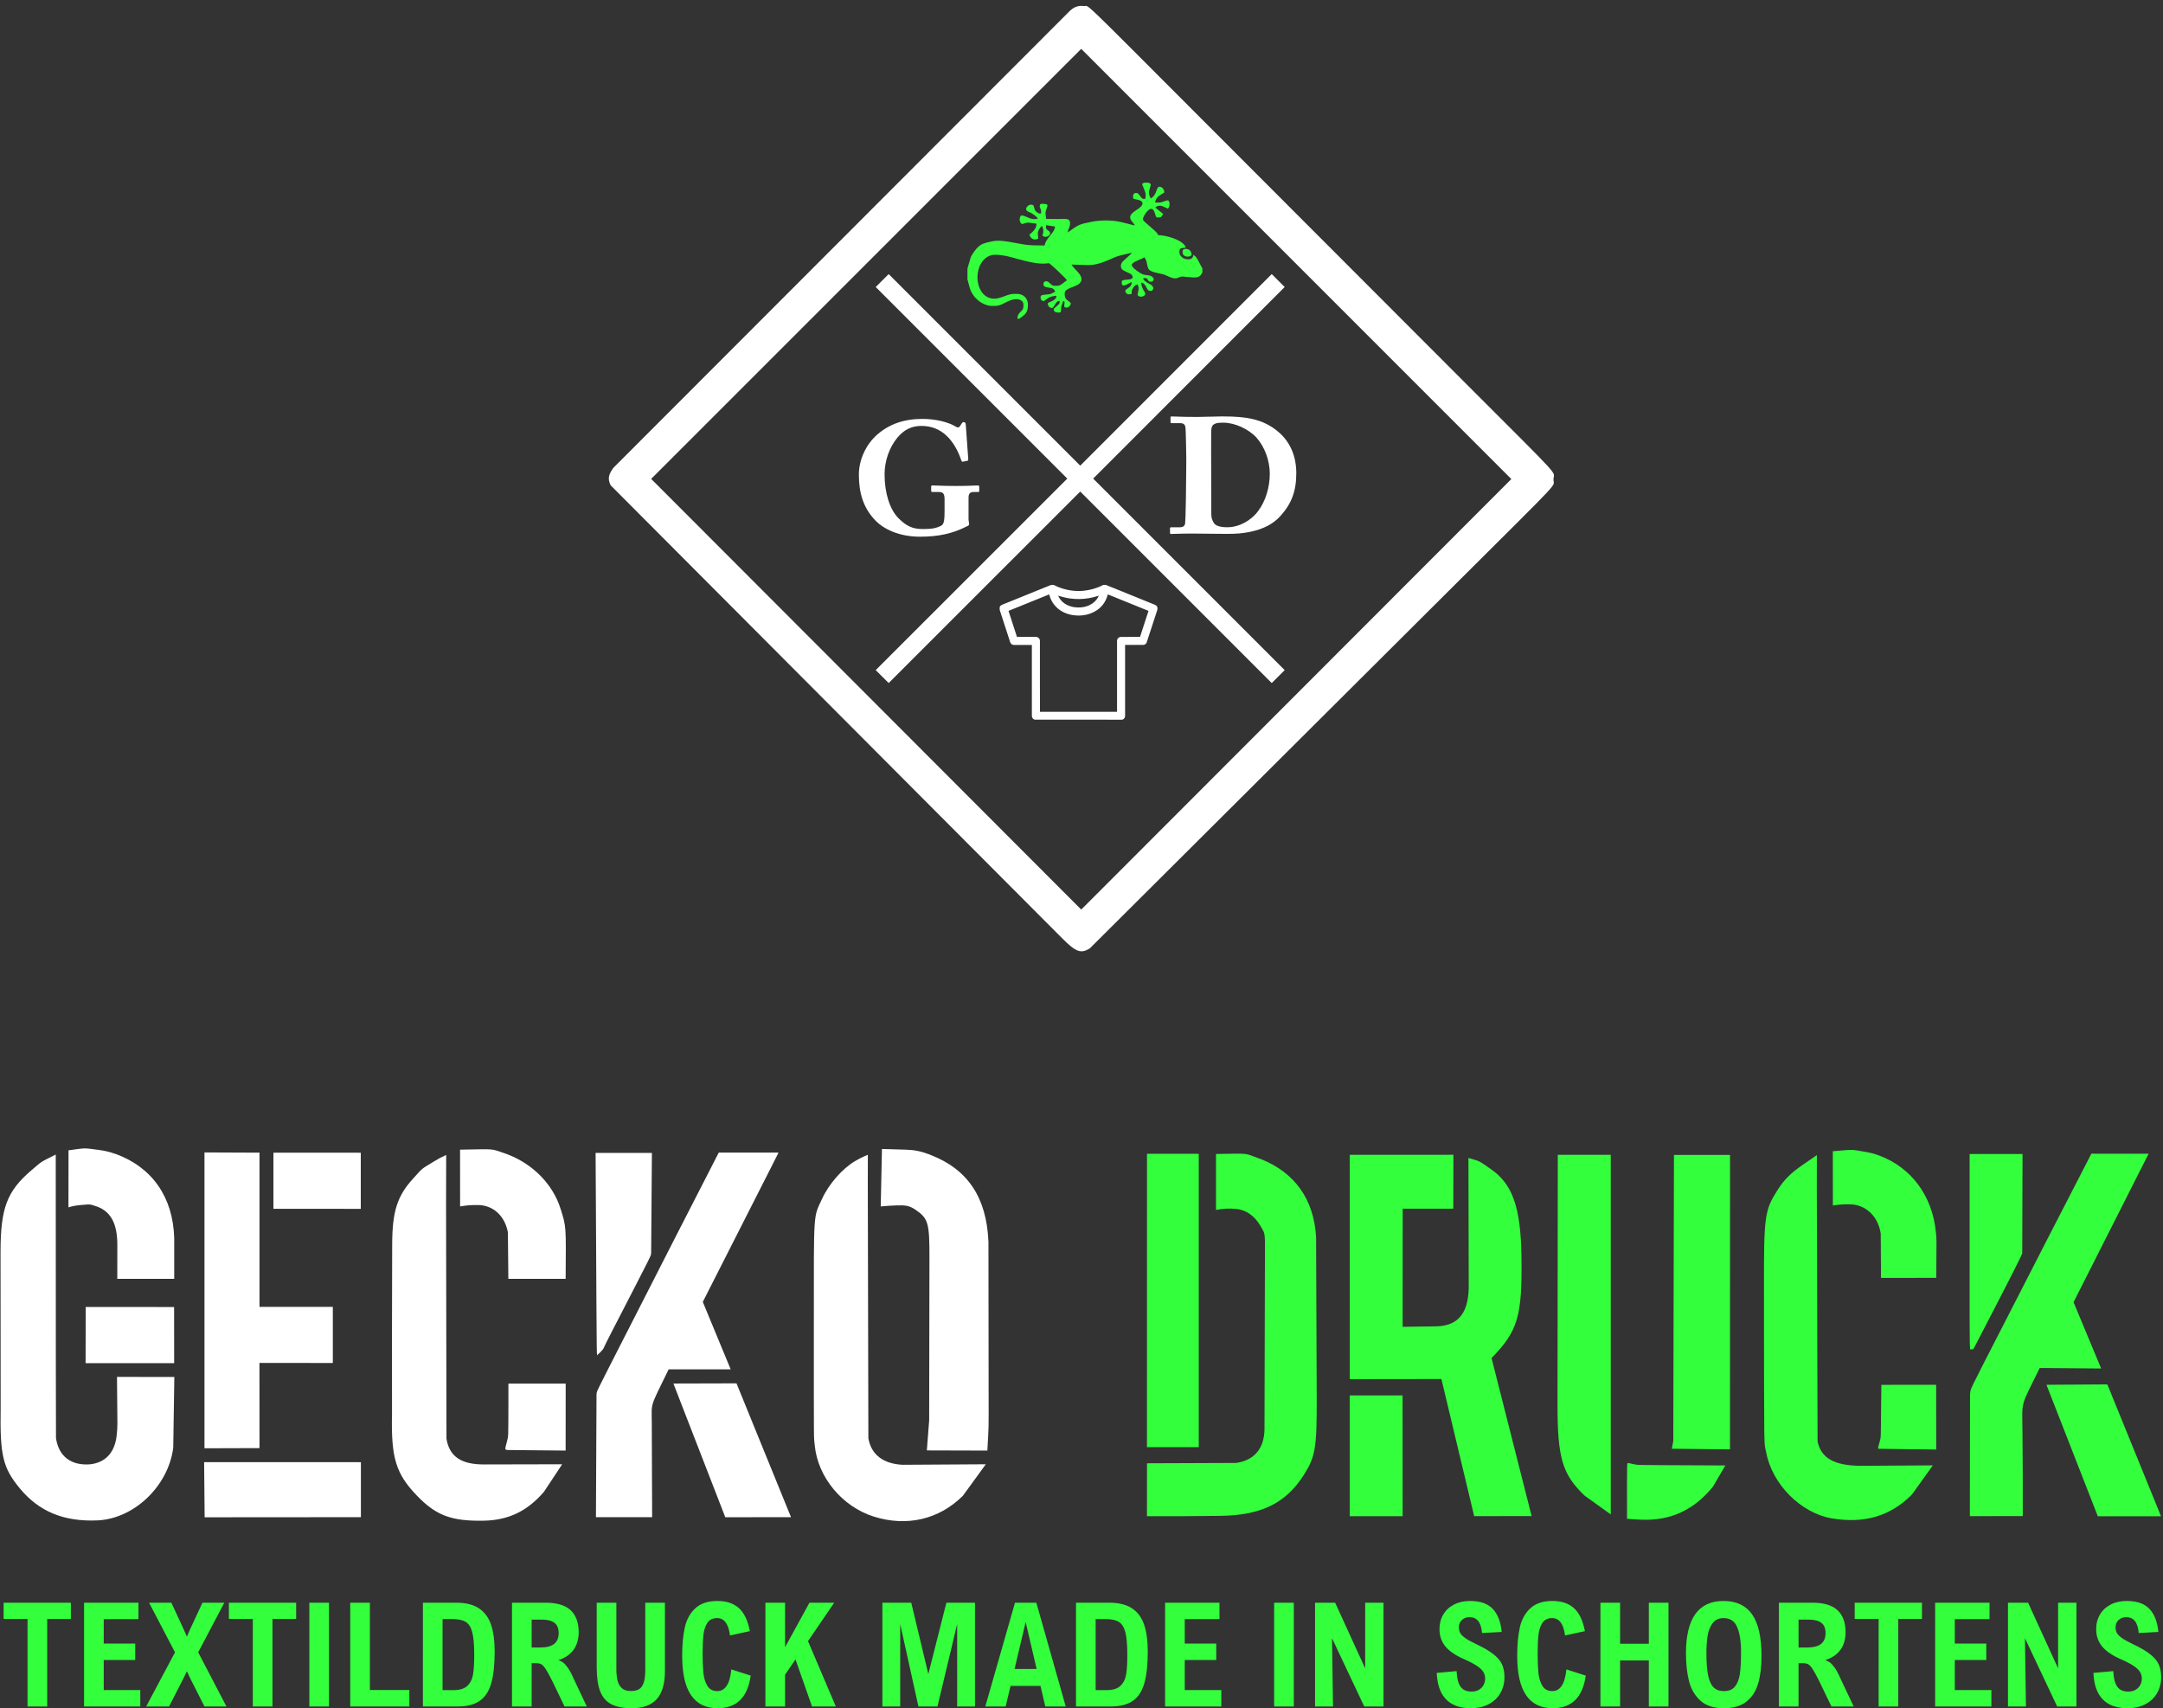 <?xml version="1.0" encoding="UTF-8" standalone="no"?>
<svg
   xmlns:dc="http://purl.org/dc/elements/1.1/"
   xmlns:cc="http://creativecommons.org/ns#"
   xmlns:rdf="http://www.w3.org/1999/02/22-rdf-syntax-ns#"
   xmlns:svg="http://www.w3.org/2000/svg"
   xmlns="http://www.w3.org/2000/svg"
   viewBox="0 0 469.333 370.667"
   height="370.667"
   width="469.333"
   xml:space="preserve"
   id="svg2"
   version="1.1"><rect x="0" y="0" width="469.333" height="370.667" fill="#333333" stroke="none"/><defs
     id="defs6" /><g
     transform="matrix(1.333,0,0,-1.333,0,370.667)"
     id="g10"><g
       transform="scale(0.1)"
       id="g12"><path
         id="path14"
         style="fill:#ffffff;fill-opacity:1;fill-rule:nonzero;stroke:none"
         d="m 90.836,708.039 c 0,-153.152 0,-114.863 0.281,-268.109 4.398,-29.586 24.246,-44.934 55.231,-42.688 25.933,2.711 41.472,20.125 43.812,49.426 1.219,14.98 1.219,1.687 0.281,92.867 l 93.332,-0.094 -1.777,-115.332 C 273.945,361.762 218.34,308.586 158.52,305.969 103.941,303.629 63.5,320.293 32.23,358.109 4.617,391.625 -0.156,411.563 1.062,488.609 L 0.871,742.582 c 0,71.711 10.391,99.137 50.18,133.211 18.625,15.82 12.922,12.172 39.691,25.656 l 0.094,-193.41" /><path
         id="path16"
         style="fill:#ffffff;fill-opacity:1;fill-rule:nonzero;stroke:none"
         d="m 188.195,902.379 h 0.278 c 59.539,-21.996 93.054,-70.301 95.113,-136.672 V 699.145 H 190.91 c 0.09,31.738 0.09,23.781 0.09,55.515 -0.09,34.449 -10.484,53.922 -33.324,62.254 -13.012,4.117 -9.078,3.742 -27.613,2.242 -6.836,-0.652 -11.797,-1.59 -18.633,-3.644 l 0.093,92.859 c 30.426,4.027 23.313,3.934 50.27,0.469 9.176,-1.215 16.762,-3.09 26.402,-6.461" /><path
         id="path18"
         style="fill:#ffffff;fill-opacity:1;fill-rule:nonzero;stroke:none"
         d="m 279.934,653.273 h -0.094 c 2.062,0 1.5,0 3.562,0 0,-52.14 0,-39.128 0.094,-91.363 H 139.328 c 0.094,52.235 0.094,39.223 0.188,91.457 80.226,-0.094 60.097,-0.094 140.418,-0.094" /><path
         id="path20"
         style="fill:#ffffff;fill-opacity:1;fill-rule:nonzero;stroke:none"
         d="M 422.414,792.199 V 653.555 h 119.359 c 0,-52.235 0,-39.129 0,-91.367 l -119.453,0.093 c 0.094,-79.289 0.094,-59.445 0.094,-138.64 l -89.59,-0.282 V 904.91 c 51.211,-0.281 38.387,-0.187 89.59,-0.375 V 792.199" /><path
         id="path22"
         style="fill:#ffffff;fill-opacity:1;fill-rule:nonzero;stroke:none"
         d="m 584.086,400.797 0.094,-0.094 h 3.277 v -89.492 c -145.383,-0.094 -109.062,-0.094 -254.348,-0.188 -0.468,51.301 -0.375,38.477 -0.843,89.774 h 251.82" /><path
         id="path24"
         style="fill:#ffffff;fill-opacity:1;fill-rule:nonzero;stroke:none"
         d="m 583.805,904.535 v -0.094 h 3.465 c 0,-52.238 0,-39.132 0,-91.371 -81.258,0 -60.942,0 -142.2,0.098 0,52.141 0,39.133 0,91.273 l 138.735,0.094" /><path
         id="path26"
         style="fill:#ffffff;fill-opacity:1;fill-rule:nonzero;stroke:none"
         d="m 726.098,820.379 0.656,-381.481 c 4.68,-28.925 23.871,-42.031 61.41,-41.843 72.551,0.187 54.391,0.093 126.941,0.281 L 885.34,352.398 c -27.246,-31.546 -57.672,-46.054 -97.645,-46.898 -52.703,-1.031 -77.882,8.332 -109.058,40.813 -34.168,35.484 -42.125,61.414 -40.535,131.808 -0.094,158.492 -0.094,118.891 0.281,277.285 0.187,53.266 8.144,78.449 33.793,106.629 17.039,18.723 12.172,14.699 33.984,28.082 6.93,4.309 12.543,7.211 20.125,10.676 l -0.187,-80.414" /><path
         id="path28"
         style="fill:#ffffff;fill-opacity:1;fill-rule:nonzero;stroke:none"
         d="m 826.359,901.727 h -0.093 c 41.847,-16.102 73.953,-49.145 86.312,-88.84 9.082,-29.114 8.895,-26.305 8.145,-113.742 h -93.239 l -0.75,75.738 c -4.964,26.492 -23.589,43.902 -47.929,44.371 -10.578,0.277 -19.192,-0.375 -29.864,-2.246 l -0.093,92.394 c 59.445,1.032 49.144,1.875 72.269,-5.804 2.43,-0.746 2.903,-0.938 5.242,-1.871" /><path
         id="path30"
         style="fill:#ffffff;fill-opacity:1;fill-rule:nonzero;stroke:none"
         d="m 921.004,528.676 -0.188,-0.094 -0.093,-108.969 -95.766,0.942 c -3.277,1.777 -3.371,-0.285 0.375,14.32 2.336,10.203 2.059,0.563 2.246,67.68 0,6.742 0,19.379 0,26.121 h 93.426" /><path
         id="path32"
         style="fill:#ffffff;fill-opacity:1;fill-rule:nonzero;stroke:none"
         d="m 1255.39,881.039 -111.4,-219.43 45.4,-109.812 c -57.66,0 -43.25,0 -101.01,0 -31.45,-64.781 -27.52,-52.238 -27.42,-87.902 l 0.56,-152.684 h -91.461 l 0.933,199.769 c 1.313,7.305 -6.742,-8.89 55.978,114.024 81.54,159.894 61.13,119.922 143.04,279.719 55.61,-0.094 41.67,-0.094 97.27,-0.094 l -11.89,-23.59" /><path
         id="path34"
         style="fill:#ffffff;fill-opacity:1;fill-rule:nonzero;stroke:none"
         d="m 1059.36,904.066 v -0.093 h 1.78 l -1.21,-162.418 c -1.41,-7.395 8.14,11.699 -66.563,-133.305 -6.269,-12.172 -8.332,-16.387 -10.953,-22.285 -1.031,-2.149 -8.144,-9.641 -9.453,-10.012 -1.875,-0.473 -1.5,-33.14 -2.902,228.414 l -0.567,99.793 c 51.398,-0.094 38.478,0 89.868,-0.094" /><path
         id="path36"
         style="fill:#ffffff;fill-opacity:1;fill-rule:nonzero;stroke:none"
         d="m 1763.71,2770.91 c 11.89,-2.05 -18.07,26.68 209.6,-201.27 l 419.39,-419.85 c 155.5,-155.68 136.12,-134.34 136.02,-149.6 -0.65,-13.67 21.91,10.39 -157.74,-168.51 l -597.07,-594.72 c -14.78,-8.89 -22.55,-5.99 -45.39,16.94 -419.68,420.98 -314.83,315.76 -734.5,736.83 -4.957,10.3 -3.93,17.04 4.402,28.47 72.648,72.73 301.158,301.43 373.798,374.17 210.54,210.72 157.92,158.02 368.47,368.84 7.02,7.02 14.04,9.64 23.02,8.7 z m -3.74,-69.74 v 0 l -700.04,-699.95 88.18,-88.28 c 349.65,-350.12 262.21,-262.58 611.86,-612.7 2.43,2.34 4.3,4.31 6.74,6.65 396.27,396.64 297.13,297.5 693.4,694.05 l -700.14,700.23" /><path
         id="path38"
         style="fill:#ffffff;fill-opacity:1;fill-rule:nonzero;stroke:none"
         d="m 1198.94,529.051 0.47,-1.406 c 50.36,-123.665 37.82,-92.77 88.18,-216.434 -61.13,-0.094 -45.87,-0.094 -107,-0.094 l -84.44,217.653 102.79,0.281" /><path
         id="path40"
         style="fill:#ffffff;fill-opacity:1;fill-rule:nonzero;stroke:none"
         d="m 1412.57,853.703 0.94,-414.148 c 4.68,-26.492 24.05,-41.473 55.6,-43.063 l 135.55,0.844 -37.25,-51.207 c -38.76,-38.664 -91.37,-50.926 -145.3,-33.891 -51.2,16.2 -90.8,63.942 -95.86,115.614 -1.68,17.695 -1.49,-10.766 -1.49,199.398 0,186.012 -1.03,170.848 13.48,202.301 10.86,23.777 32.86,48.961 53.27,61.035 7.29,4.305 13.19,7.211 21.15,10.484 -0.09,-27.054 -0.09,-20.312 -0.09,-47.367" /><path
         id="path42"
         style="fill:#ffffff;fill-opacity:1;fill-rule:nonzero;stroke:none"
         d="m 1513.95,901.258 0.19,-0.188 c 61.13,-23.496 91.84,-69.367 94.83,-141.73 l 0.28,-244.703 c 0.09,-64.317 0.38,-50.742 -2.06,-95.024 -56.26,0.188 -42.22,0.094 -98.48,0.282 l 3.75,49.054 0.46,261.559 c 0.19,60.66 -1.78,67.117 -24.05,82.008 -8.9,5.519 -14.42,6.738 -29.4,6.175 -9.36,-0.281 -16.57,-0.843 -25.84,-1.683 l 1.97,93.515 c 22.19,-0.558 16.57,-0.375 38.75,-1.121 14.61,-0.464 24.16,-2.433 39.6,-8.144" /><path
         id="path44"
         style="fill:#33ff3d;fill-opacity:1;fill-rule:nonzero;stroke:none"
         d="m 2051.76,894.332 h 0.1 c 55.79,-22.094 86.96,-65.812 90.43,-127.223 l 1.03,-259.312 c 0.27,-84.438 -1.97,-98.106 -21.44,-128.531 -29.11,-45.59 -69.74,-65.246 -136.02,-65.903 -67.87,-0.652 -50.93,-0.562 -118.89,-0.562 0.09,49.242 0.09,36.883 0.09,86.125 l 145.29,0.562 c 29.3,4.492 45.12,23.121 45.96,54.016 l 0.66,263.055 c 0.19,63.281 1.21,53.55 -7.3,68.804 -9.64,16.571 -23.4,26.121 -39.88,27.617 -11.33,1.032 -20.69,0.563 -32.39,-1.687 0,52.051 0,39.039 0,91.086 55.14,0.848 45.21,1.875 69.65,-7.113 l 2.71,-0.934" /><path
         id="path46"
         style="fill:#33ff3d;fill-opacity:1;fill-rule:nonzero;stroke:none"
         d="m 1947.75,902.66 c 2.07,0 1.5,0 3.57,0 0,-272.789 0,-204.637 0,-477.43 l -84.35,-0.093 0.09,477.617 80.69,-0.094" /><path
         id="path48"
         style="fill:#33ff3d;fill-opacity:1;fill-rule:nonzero;stroke:none"
         d="m 2283.18,665.816 v -44.742 l 54.01,0.746 c 37.72,0.563 54.76,23.032 53.54,70.68 -0.27,116.27 -0.18,87.156 -0.46,203.422 20.5,-6.18 15.35,-3.555 36.51,-18.16 35.29,-24.246 48.68,-62.348 49.8,-142.106 1.41,-97.355 -5.71,-121.605 -48.68,-165.418 l 65.25,-257.25 -93.52,-0.093 -53.36,223.175 -149.13,-0.187 -0.09,365.094 168.79,0.093 c -0.1,-50.082 -0.1,-37.632 -0.19,-87.715 h -82.38 l -0.09,-147.539" /><path
         id="path50"
         style="fill:#33ff3d;fill-opacity:1;fill-rule:nonzero;stroke:none"
         d="m 2279.62,509.391 h 3.46 l 0.1,-196.59 h -86.13 c 0,112.336 0,84.254 0,196.59 h 82.57" /><path
         id="path52"
         style="fill:#33ff3d;fill-opacity:1;fill-rule:nonzero;stroke:none"
         d="m 2551.38,900.977 h 0.09 c 40.25,0 30.15,0 70.49,0 0,-334.387 0,-250.793 0,-585.274 l -42.31,30.328 c -36.6,34.922 -44.47,61.317 -44.37,149.504 l 0.47,405.442 c 8.98,0 6.73,0 15.63,0" /><path
         id="path54"
         style="fill:#33ff3d;fill-opacity:1;fill-rule:nonzero;stroke:none"
         d="m 2774.83,395.555 c 19.19,-0.09 14.42,-0.09 33.61,-0.184 l -20.03,-34.355 c -30.8,-37.918 -68.62,-55.61 -115.71,-53.926 -8.8,0.281 -15.54,0.656 -24.25,1.496 -0.09,102.418 -0.37,89.406 2.25,90.809 l 6.84,-1.594 c 10.95,-1.965 -5.81,-1.684 117.29,-2.246" /><path
         id="path56"
         style="fill:#33ff3d;fill-opacity:1;fill-rule:nonzero;stroke:none"
         d="m 2816.12,900.793 v 0.09 c 0,-273.914 0,-205.485 -0.1,-479.301 l -94.64,1.027 2.34,12.547 1.12,465.637 c 52.15,0 39.13,0 91.28,0" /><path
         id="path58"
         style="fill:#33ff3d;fill-opacity:1;fill-rule:nonzero;stroke:none"
         d="m 2957.38,846.684 1.22,-412.278 c 5.9,-27.148 26.77,-39.035 69.74,-39.601 l 117.95,0.75 -34.26,-47.649 c -34.73,-35.011 -77.51,-47.648 -130.68,-38.566 -49.9,8.609 -96.52,55.418 -106.26,106.719 -3.93,20.875 -3.46,-17.317 -3.74,267.363 -0.19,118.98 0.94,127.125 22.75,161.293 10.67,16.476 21.15,26.867 41.75,41.004 3.28,2.246 18.44,12.734 21.62,14.883 l -0.09,-53.918" /><path
         id="path60"
         style="fill:#33ff3d;fill-opacity:1;fill-rule:nonzero;stroke:none"
         d="m 3059.14,899.762 0.19,-0.094 c 51.58,-19.285 85.65,-65.063 91.64,-122.824 1.5,-15.164 1.41,-4.211 0.85,-76.106 -51.39,0 -38.57,0 -89.97,-0.093 l -0.46,72.269 c -4.31,28.18 -24.44,47.184 -50.37,47.555 -9.83,0.094 -17.69,-0.371 -27.52,-1.965 -0.1,50.551 0,37.914 -0.1,88.371 35.58,2.902 28.09,3.09 52.24,-0.934 8.8,-1.406 15.26,-3.089 23.5,-6.179" /><path
         id="path62"
         style="fill:#33ff3d;fill-opacity:1;fill-rule:nonzero;stroke:none"
         d="m 3151.72,526.711 h -0.09 l 0.09,-105.41 -93.61,1.215 c -1.5,1.312 -1.68,-0.375 1.59,11.703 2.15,8.801 1.78,-0.656 2.43,66.187 l 0.29,26.207 c 51.01,0 38.28,0 89.3,0.098" /><path
         id="path64"
         style="fill:#33ff3d;fill-opacity:1;fill-rule:nonzero;stroke:none"
         d="m 3375.27,661.137 c 25.65,-61.688 19.28,-46.242 44.94,-107.938 l -99.98,0.848 c -32.49,-66.188 -28.46,-51.211 -28.09,-104.192 0.57,-78.167 0.47,-58.605 0.47,-136.867 l -86.12,-0.093 0.28,197.996 c 1.78,11.98 -6.74,-5.809 60.1,124.597 78.35,152.871 58.7,114.676 137.42,267.364 53.27,-0.098 39.98,-0.098 93.15,-0.098 L 3375.27,661.137" /><path
         id="path66"
         style="fill:#33ff3d;fill-opacity:1;fill-rule:nonzero;stroke:none"
         d="m 3292.8,902.289 h -0.56 c -0.28,-92.211 -0.19,-69.18 -0.47,-161.484 -0.94,-3.934 -19.19,-39.879 -72.74,-143.043 -7.96,-15.352 -6.64,-13.481 -9.46,-13.199 -3.93,0.375 -3.46,-20.504 -3.46,145.757 v 171.969 c 49.52,0 37.17,0 86.69,0" /><path
         id="path68"
         style="fill:#33ff3d;fill-opacity:1;fill-rule:nonzero;stroke:none"
         d="m 3431.35,524.555 0.09,-0.094 86.22,-211.75 h -102.88 l -83.6,214 99.04,0.656 1.13,-2.812" /><path
         id="path70"
         style="fill:#ffffff;fill-opacity:1;fill-rule:nonzero;stroke:none"
         d="m 1576.58,1970.52 c 0,6.55 2.43,9.36 8.05,9.36 h 7.49 c 1.5,0 1.87,0.37 1.87,2.06 v 6.45 c 0,1.59 -0.56,2.16 -2.34,2.16 -19,-0.75 -21.25,-0.84 -35.66,-0.84 -14.04,0 -15.08,0.09 -38.39,0.84 -1.31,0 -1.87,-0.57 -1.87,-1.87 v -6.47 c 0,-1.68 0.56,-2.33 1.87,-2.33 h 10.86 c 6.84,0 9.08,-3 9.08,-11.99 v -18.72 c 0,-13.29 -0.65,-18.54 -2.99,-21.9 -0.84,-1.13 -1.78,-1.88 -2.91,-2.44 -8.23,-4.03 -15.16,-5.24 -29.39,-5.24 -16.48,0 -26.59,4.49 -39.79,17.69 -14.04,14.14 -22.56,40.91 -22.56,71.43 0,21.63 7.68,43.62 20.6,59.35 11.05,13.3 23.31,19.38 39.41,19.38 16.1,0 29.77,-5.43 41,-16.1 9.46,-8.62 18.54,-23.69 23.69,-39.51 0.65,-1.96 1.31,-2.62 2.44,-2.62 0.46,0 -0.66,-0.28 7.95,1.59 0.84,0.19 1.12,1.03 1.12,2.72 l -4.02,55.41 c 0,3.28 -1.04,4.69 -3.56,4.69 -1.4,0 -1.78,-0.28 -3.37,-2.53 l -2.62,-4.21 c -1.03,-1.31 -1.97,-1.88 -3.18,-1.88 -0.94,0 -2.06,0.38 -3.37,1.13 -12.08,7.67 -33.42,12.73 -54.3,12.73 -30.05,0 -53.83,-8.24 -73.58,-25.37 -18.54,-16.1 -30.05,-41.19 -30.05,-65.35 0,-30.42 7.58,-52.89 23.96,-71.42 15.82,-18.54 43.81,-29.58 75.27,-29.58 30.42,0 53.08,4.96 76.11,16.66 3.09,1.22 4.21,2.25 4.21,4.12 0,0.65 -0.09,1.31 -0.47,2.99 -0.46,2.44 -0.56,3.75 -0.56,5.34 v 34.27" /><path
         id="path72"
         style="fill:#ffffff;fill-opacity:1;fill-rule:nonzero;stroke:none"
         d="m 1930.91,2015.26 c -0.1,-16.29 -0.28,-32.48 -0.57,-48.68 -0.37,-21.34 -0.84,-35.19 -1.21,-37.63 -0.47,-4.31 -3.37,-6.46 -8.52,-6.46 h -13.95 c -1.41,0 -2.15,-0.56 -2.15,-1.59 v -7.02 c 0,-1.78 0.46,-2.34 1.87,-2.34 l 5.05,0.18 c 11.61,0.38 20.78,0.57 32.77,0.48 l 50.64,-0.48 c 16.76,-0.18 28.84,0.85 40.91,3.47 20.6,4.3 36.7,12.73 47.75,24.81 18.72,20.31 26.58,41.09 26.58,70.39 0,28.37 -10.29,51.68 -30.04,68.06 -11.9,10.02 -25.28,16.48 -41.29,20.22 -13.01,3 -27.62,4.22 -49.52,4.22 l -39.98,-0.85 c -14.04,0 -24.71,0.19 -37.44,0.66 l -4.59,0.19 c -1.31,0 -1.87,-0.38 -1.87,-1.32 0,-10.11 -0.1,-8.79 0.38,-9.27 0.56,-0.46 -1.6,-0.37 15.16,-0.37 5.71,0 8.15,-2.05 8.8,-7.49 0.28,-1.78 0.56,-10.3 0.84,-23.49 0.19,-8.52 0.38,-17.04 0.47,-25.56 z m 40.53,35.85 v 0 c 0,9.27 0,18.64 0.1,27.9 0.28,6.56 1.87,9.92 5.33,11.52 3.09,1.68 6.36,2.15 14.98,2.15 18.06,0 40.81,-10.39 53.45,-24.34 13.2,-14.7 21.63,-37.45 21.63,-58.51 0,-22.56 -7.02,-45.21 -19.01,-61.03 -12.07,-16.1 -31.54,-26.31 -50.17,-26.31 -11.05,0 -18.63,2.25 -21.44,6.37 -3.28,4.86 -4.49,8.98 -4.59,14.79 l -0.28,107.46" /><path
         id="path74"
         style="fill:#33ff3d;fill-opacity:1;fill-rule:nonzero;stroke:none"
         d="m 1574.8,2326.44 v 16.47 l 0.28,1.97 0.19,0.75 0.37,0.93 4.31,14.7 1.03,2.53 1.22,2.06 c 2.25,3.93 7.21,10.39 9.55,12.54 5.61,5.06 9.64,6.74 22.65,9.36 10.39,2.15 18.73,1.41 46.43,-3.93 9.93,-1.87 17.32,-2.53 29.3,-2.53 l 10.12,-0.18 c 0.93,3.37 1.77,5.52 2.99,7.67 1.4,2.34 3.37,5.06 7.12,9.74 2.24,2.8 3.74,4.87 4.77,6.55 1.21,2.34 1.96,4.31 2.25,6.93 l -14.7,2.15 v -0.37 c -0.09,-5.81 -0.09,-5.81 4.49,-8.99 l 0.28,-0.18 0.85,-0.75 0.18,-0.1 0.66,-1.31 v -0.38 l 0.09,-0.18 c 0,-0.85 0,-1.5 0,-1.97 l -0.28,-0.65 v -0.1 c -2.06,-3.46 -7.11,-5.05 -10.2,-3.18 l -1.78,1.12 -0.38,0.28 c 2.44,4.4 2.16,11.24 -0.56,15.45 -1.31,-0.75 -2.99,-2.63 -4.31,-4.96 -2.71,-4.77 -2.8,-5.71 -1.59,-15.63 -4.11,-1.78 -6.64,-1.87 -9.55,-0.29 -2.8,1.69 -4.58,4.31 -4.58,7.12 l 0.18,0.28 0.19,0.09 0.09,0.28 c 2.34,1.22 6.93,5.9 8.52,8.71 1.41,2.53 2.16,5.15 2.16,8.14 l -3.37,0.47 c -11.42,1.69 -11.42,1.69 -16.95,-0.09 l -1.59,-0.56 -1.59,-0.38 c -3.84,2.16 -5.05,8.15 -2.52,12.55 0.27,0.56 0.65,0.93 1.02,1.22 h 0.19 l 0.1,0.09 h 0.27 v 0.09 h 0.1 c 2.9,-0.18 3.84,-0.47 8.14,-2.34 8.15,-3.65 11.52,-4.31 16.86,-3.18 l 1.59,0.18 c -1.13,2.44 -5.34,6.19 -9.55,8.62 -0.75,0.46 -1.6,0.84 -2.25,1.21 l -4.5,1.97 -2.15,1.78 c -0.93,2.43 -0.84,3.09 0.28,5.15 2.07,3.55 6.93,5.34 10.02,3.55 1.31,-0.75 1.31,-0.75 2.62,-5.89 0.75,-3.18 2.16,-4.87 5.62,-6.83 2.43,-1.41 4.21,-1.6 4.87,-0.57 0.93,1.78 0.47,4.87 -1.59,9.74 -0.56,1.68 -0.47,2.15 0.28,4.49 l 0.09,0.1 0.19,0.28 h 0.09 l 0.09,0.09 0.75,0.38 c 1.32,0.65 8.24,0.09 9.74,-0.75 0.37,-0.29 0.75,-0.57 0.94,-0.84 l 0.09,-0.1 -0.09,-0.1 c 0.28,-1.02 0.18,-1.21 -1.88,-7.48 -1.31,-3.94 -1.4,-4.97 -0.84,-9.09 0.47,-3.83 0.47,-4.58 0.47,-5.8 17.78,-0.47 21.44,-0.47 29.21,-0.09 3.09,0.09 5.61,-0.28 7.3,-1.31 1.31,-0.75 2.06,-1.69 2.24,-2.91 0.66,-1.02 0.38,-5.89 -0.46,-8.6 l -2.07,-5.15 c -0.46,-1.41 -0.56,-1.69 -0.93,-4.12 17.97,12.91 18.35,13.1 37.63,17.12 16.1,3.38 36.14,3.19 50.74,-0.55 l 20.69,-5.25 v 0.1 c -0.47,1.68 -0.47,1.68 -3.65,5.43 l -0.47,0.56 c -3.37,4.02 -4.12,7.68 -2.25,10.95 1.22,2.25 4.03,4.68 9.08,8.05 5.06,3.28 7.96,5.8 9.18,8.05 1.59,2.72 0.93,5.34 -1.88,6.93 -1.96,1.13 -5.05,2.06 -10.01,2.9 l -1.97,0.47 -0.47,1.87 c -0.56,1.13 -0.28,4.12 0.57,5.62 0.18,0.28 0.46,0.66 0.84,1.03 l 0.47,0.28 c 0.84,0.56 1.78,0.75 3.46,0.75 h 0.37 0.19 l 0.47,-0.19 c 0.28,0 0.56,-0.19 0.84,-0.28 1.03,-0.56 2.06,-1.78 3.93,-4.4 1.6,-2.34 2.81,-3.65 3.93,-4.3 l 0.47,-0.29 0.94,-0.19 h 3.18 c 1.22,5.53 0.94,9.09 -1.31,14.33 l -3.28,8.05 -0.37,1.12 -0.09,0.85 c 0.75,0.65 2.34,1.68 3.27,1.96 6.65,0.28 7.03,0.19 8.99,-0.84 l 0.09,-0.1 0.94,-0.84 0.38,-0.28 0.37,-1.22 -0.09,-0.09 c 0.09,-0.47 -0.57,-2.9 -1.88,-7.3 -1.68,-5.8 -1.49,-7.87 1.31,-13.86 l 0.47,-1.12 c 2.9,1.5 4.97,3.56 6.74,6.65 0.94,1.59 1.87,3.65 2.72,6.08 0.93,2.53 1.4,3.84 1.87,4.59 0.56,1.03 1.22,1.5 2.53,1.87 l 0.09,-0.09 c 1.03,0.18 2.34,-0.19 3.75,-0.94 2.62,-1.5 4.3,-4.4 4.49,-7.77 0,0 0,-0.09 0,-0.18 v -0.1 c -0.47,-0.84 -0.94,-1.12 -4.49,-3.18 -4.31,-2.53 -7.03,-5.06 -8.71,-7.86 -0.94,-1.69 -1.4,-3.28 -1.69,-5.71 h 2.06 c 6.56,-0.1 6.56,-0.1 13.58,2.34 l 2.24,0.84 c 1.13,0.28 1.88,0.37 2.91,0.37 h 0.09 0.09 c 2.81,-1.59 3.38,-7.86 1.04,-11.89 -0.38,-0.65 -0.66,-1.03 -1.04,-1.22 v -0.09 h -0.28 -0.47 l -0.09,0.09 -0.19,-0.09 c -9.92,4.68 -10.01,4.68 -13.29,4.4 -2.53,-0.18 -4.77,-1.22 -6.46,-2.9 l 12.83,-10.39 c -3.19,-5.62 -3.37,-5.71 -9.17,-5.8 -0.1,0 -0.29,0 -0.38,0 h -0.19 l -0.19,0.09 h -0.09 c 0,0 0,0 -0.1,0 -1.4,0.84 -1.96,1.87 -3.08,5.99 -1.31,4.49 -2.44,6.36 -4.5,7.58 -0.09,0 -0.09,0.1 -0.19,0.1 h -0.09 l -0.56,0.18 h -0.09 c -2.81,1.03 -8.05,-3.46 -11.89,-10.2 -1.5,-2.62 -2.44,-4.96 -2.44,-6.55 v -0.1 l 0.38,-1.12 v -0.1 l 0.65,-0.74 0.19,-0.28 c 1.22,-1.6 2.44,-2.72 12.83,-11.71 7.3,-6.18 10.29,-9.45 10.86,-11.79 11.61,-0.56 25.27,-4.4 34.45,-9.55 6.08,-3.46 9.27,-6.83 10.48,-10.67 l -1.96,-0.28 c -5.06,-0.66 -5.06,-0.66 -5.43,-0.84 l -0.19,-0.1 h -0.19 c -1.03,-0.65 -1.5,-1.12 -1.87,-1.68 -0.94,-1.69 -1.03,-5.72 -0.19,-8.05 0.85,-2.34 3.19,-4.87 5.9,-6.46 3.27,-1.88 9.08,-2.44 12.17,-1.13 1.12,0.47 2.34,1.6 3.09,2.91 0.47,0.84 0.75,1.77 1.03,3.83 l 3.27,-2.71 c 1.13,-1.12 1.97,-2.16 3,-3.93 1.03,-1.69 2.06,-3.47 5.71,-10.68 l 1.31,-2.53 c 0.56,-1.02 0.84,-1.49 1.4,-2.33 0.1,-5.9 0,-6.65 -0.65,-7.77 -3.19,-5.62 -6.65,-7.31 -14.14,-6.93 -5.9,0.28 -13.95,1.03 -17.31,1.49 -1.78,0.2 -4.31,-0.46 -7.4,-1.87 -4.5,-2.24 -9.27,-1.31 -20.78,4.12 l -0.19,0.1 c -2.06,1.03 -2.06,1.03 -13.85,3.65 l -1.41,0.28 c -3.74,0.84 -6.37,1.78 -8.24,2.81 -3.93,2.25 -4.68,3.65 -6.36,12.17 -0.84,4.3 -1.22,5.24 -3.93,10.01 -0.85,-0.65 -4.78,-2.43 -11.05,-5.14 -5.71,-2.53 -8.24,-4.12 -9.64,-6.18 v -0.1 -0.19 c 0.09,-2.8 0.75,-3.92 4.49,-7.3 2.25,-2.05 6.46,-5.05 10.02,-7.11 3.93,-2.25 4.12,-2.25 13.39,-3.46 1.49,-0.19 2.8,-0.66 4.02,-1.31 1.68,-0.94 3,-2.53 4.02,-4.59 l -0.93,-2.15 c -0.09,-0.19 -0.19,-0.38 -0.28,-0.57 -0.85,-1.4 -2.06,-1.77 -4.96,-1.59 -0.19,-0.09 -0.66,0 -0.94,0.19 l -0.09,0.09 h -0.1 l -0.74,0.47 v 0.1 l -0.47,0.37 -0.38,0.47 -1.5,2.24 c -0.37,0.56 -0.65,0.85 -1.12,1.22 l -0.09,0.09 c -1.22,0.75 -3.56,0.85 -4.96,0.29 h -0.19 c -0.1,-0.1 -0.19,-0.1 -0.19,-0.19 h -0.09 l -0.38,-0.47 0.1,-0.09 -0.1,-0.29 c 1.22,-2.33 3.75,-4.39 8.62,-7.21 0.75,-0.37 1.4,-0.74 2.15,-1.12 0.56,-0.28 0.93,-0.56 1.31,-0.75 2.15,-1.21 3.27,-2.61 4.59,-5.9 l -0.19,-0.55 -1.03,-2.53 c -0.28,-0.56 -0.66,-0.75 -1.59,-1.12 -0.85,-0.48 -3.84,-0.28 -4.78,0.27 -1.12,0.66 -1.96,1.78 -3.65,4.78 -2.15,4.21 -3.65,6.08 -5.43,7.12 l -0.18,0.09 c -0.66,0.37 -0.66,0.37 -2.44,0.75 l -0.65,0.18 c 0.75,-6.27 1.5,-8.42 5.24,-14.69 0.94,-1.59 1.03,-1.87 1.4,-3 h -0.09 l 0.09,-0.94 v -0.09 -0.09 l -0.09,-0.1 v -0.09 c -0.09,-0.37 -0.28,-0.65 -0.37,-0.84 -1.6,-2.72 -7.03,-4.03 -10.02,-2.25 -0.75,0.37 -1.41,1.13 -2.06,2.25 1.87,8.61 1.96,9.36 1.5,13.01 l -0.1,0.09 -1.31,3.84 -0.65,-0.09 c -3.19,-1.22 -5.34,-3.18 -7.31,-6.65 -1.49,-2.71 -1.59,-3.09 -1.77,-8.7 -4.03,-1.03 -5.62,-1.03 -7.59,0.18 -2.05,1.12 -3.27,4.31 -2.43,5.9 0.38,0.56 1.03,1.03 3,2.34 3.27,2.06 4.86,3.47 5.8,5.15 0.94,1.68 1.4,3.46 1.31,5.52 h -0.19 c -0.27,0.1 -0.27,0.1 -4.68,-2.25 l -2.24,-1.12 c -3.19,-1.68 -5.34,-2.24 -6.84,-1.87 h -0.09 l -0.84,0.47 v 0.09 c -0.19,0.19 -0.38,0.28 -0.38,0.47 l -0.19,0.1 c 0,0.18 -0.18,0.46 -0.37,0.74 v 0.19 c -0.09,0.19 -0.09,0.47 -0.19,0.66 l -0.09,0.18 v 3.56 0.1 l 0.09,0.09 -0.09,0.19 c 0.93,1.49 2.71,2.06 8.71,2.43 4.11,0.28 6.17,0.84 7.86,1.87 l 0.09,0.09 v 0.1 l 0.19,0.19 0.75,1.02 v 0.19 0.1 l 0.09,0.46 -0.09,1.22 c -0.09,0.28 -0.19,0.47 -0.19,0.56 -1.59,2.62 -1.77,2.91 -3.56,3.84 -1.03,0.66 -2.52,1.31 -5.61,2.72 l -4.59,2.24 c -2.53,1.41 -3.75,2.72 -4.68,4.68 -0.65,3.19 -0.47,5.52 0.85,7.87 1.3,2.24 3.83,4.77 9.26,9.36 3.74,3.18 6.56,5.99 7.3,7.39 l -4.31,-1.03 c -19,-4.4 -19,-4.4 -29.2,-8.89 l -2.25,-1.03 c -16.95,-7.4 -26.4,-9.65 -39.6,-9.08 l -22.74,0.75 c 1.21,-2.62 2.43,-3.94 8.89,-10.77 6.93,-7.21 8.8,-12.73 6.08,-17.5 -1.68,-3 -5.43,-5.34 -12.54,-7.96 -7.96,-2.9 -11.33,-4.96 -12.82,-7.49 -1.41,-2.44 -1.13,-8.14 0.65,-11.14 0.84,-1.59 2.43,-2.99 5.43,-5.15 1.59,-1.12 2.34,-1.87 3.28,-3.56 -0.47,-1.12 -0.94,-2.05 -1.41,-2.8 -1.12,-2.06 -2.34,-3.09 -4.21,-3.56 l -0.19,-0.1 -3.09,0.1 -0.56,0.09 -0.37,0.19 -0.28,0.19 v 0.09 l -0.19,0.1 -0.47,1.3 -0.09,0.29 -0.1,0.46 0.66,6.09 -0.19,0.47 h -0.09 v 0.18 h -0.1 v 0.1 l -1.87,1.4 -0.09,-0.47 -1.41,-4.12 -0.56,-1.59 c -1.31,-3.37 -1.31,-3.65 -1.5,-8.61 0,-1.78 -0.18,-2.71 -0.74,-3.55 0,-0.1 0,-0.1 -0.1,-0.19 h -0.09 c -0.09,-0.1 -0.19,-0.29 -0.29,-0.29 -1.77,-0.65 -6.54,-0.28 -8.23,0.66 -0.56,0.38 -1.12,0.84 -1.78,1.59 l -0.56,1.13 -0.1,0.46 -0.09,1.04 0.09,0.09 -0.09,0.09 c 0.28,0.57 0.47,0.94 0.57,1.12 0.37,0.57 0.28,0.47 3.65,3.38 l 1.12,0.93 c 2.06,1.69 3.28,2.99 3.93,4.03 l 0.09,0.18 c 0.38,0.66 0.38,0.66 0.28,3.56 v 0.56 c -3.18,-0.28 -5.15,-1.96 -8.23,-7.3 -1.69,-2.9 -2.16,-3.46 -3.47,-4.3 h -0.09 l -0.19,-0.1 h -0.47 c -1.02,-0.09 -2.05,0.1 -3.09,0.75 -2.34,1.31 -3.46,3.46 -3.65,6.74 0.1,0.19 0.19,0.28 0.28,0.37 l 0.19,0.29 0.66,0.55 4.68,1.97 c 3.56,1.5 5.99,3.28 7.3,5.52 0.56,1.13 0.93,2.35 1.03,3.66 -9.92,-1.03 -11.33,-1.59 -20.04,-8.33 -0.27,-0.19 -0.46,-0.29 -0.56,-0.38 l -0.09,-0.09 c -1.03,0.18 -1.87,0.47 -2.53,0.84 -2.34,1.31 -2.9,2.71 -2.62,6.74 0.1,0.28 0.1,0.56 0.28,0.84 0.84,1.41 2.91,1.97 9.64,2.44 l 0.57,0.09 c 4.96,0.37 4.96,0.37 12.35,4.02 l 0.75,0.38 c -0.56,2.34 -1.68,3.84 -3.55,4.96 -1.69,1.03 -2.44,1.13 -8.9,2.15 -1.97,0.28 -3.27,0.66 -4.31,1.22 -0.75,0.47 -1.3,1.03 -1.77,1.78 v 0.19 c -0.85,1.22 -0.75,3.18 0.18,4.68 1.32,2.34 4.13,2.81 7.12,1.12 l 0.19,-0.09 4.21,-3.75 c 0.75,-0.65 1.4,-1.21 2.06,-1.59 1.68,-0.93 3.55,-1.21 7.86,-1.03 3.84,0.19 6.65,1.59 11.24,5.43 2.52,2.16 3.65,3 4.96,3.28 v 0.09 c -1.13,2.81 -24.15,24.81 -29.4,28.09 -13.57,-2.16 -27.52,0 -59.63,9.26 -12.64,3.66 -25.84,5.25 -32.77,3.94 -7.48,-1.5 -13.94,-6.37 -18.25,-13.95 -10.48,-18.26 -5.8,-45.12 9.46,-53.83 7.49,-4.31 15.16,-4.31 26.4,-0.09 12.63,4.77 13.38,4.86 24.24,4.68 3.09,-0.29 5.8,-1.13 8.14,-2.44 5.43,-3.18 8.43,-8.89 8.25,-16 -0.2,-5.99 -0.75,-8.43 -2.82,-11.9 -1.68,-2.99 -4.02,-5.05 -11.32,-10.11 h -3 c 0.19,3.37 0.66,5.25 1.69,7.02 0.65,1.22 1.68,2.44 3.28,4.03 2.52,2.53 3.36,3.56 3.92,4.5 0.94,1.59 1.32,7.48 0.66,9.73 -0.56,1.97 -1.97,3.65 -4.03,4.77 -5.61,3.28 -14.13,2.06 -24.99,-3.74 -9.27,-4.96 -12.73,-5.8 -23.4,-5.43 -4.59,0.19 -10.11,1.96 -15.26,4.96 -9.36,5.34 -16.95,14.98 -19.57,24.81 l -3.74,13.86 h 0.09" /><path
         id="path76"
         style="fill:#33ff3d;fill-opacity:1;fill-rule:nonzero;stroke:none"
         d="m 1925.01,2369.78 c -0.1,2.24 0,3.18 0.37,3.74 1.41,2.44 6.18,2.81 9.64,0.84 3,-1.68 4.41,-4.2 4.68,-8.33 l -0.09,-0.18 0.09,-0.1 c -0.09,-0.09 -0.09,-0.18 -0.18,-0.46 -2.81,-2.16 -3.84,-2.44 -7.96,-2.16 -1.12,0.09 -2.15,0.47 -3.18,1.03 -1.59,0.94 -2.81,2.43 -3.28,4.03 l -0.09,1.59" /><path
         id="path78"
         style="fill:#ffffff;fill-opacity:1;fill-rule:nonzero;stroke:none"
         d="m 1812.39,1823.73 68.25,-27.71 c 2.15,-1.13 3.36,-3 3.46,-5.06 0,-2.34 0.19,-1.59 -1.12,-5.71 -9.46,-28.74 -7.12,-21.62 -16.48,-50.36 -0.94,-2.34 -3.09,-3.75 -5.62,-3.93 h -29.49 c 0,-66.38 0,-49.81 0,-116.08 -0.18,-2.81 -2.43,-5.34 -4.86,-5.62 l -142.2,0.09 c -2.06,0.28 -4.03,2.34 -4.49,4.78 -0.19,0.75 -0.19,-0.56 -0.19,9.64 0,61.22 0,45.87 0,107.19 -16.95,0 -12.73,0 -29.67,0 -2.82,0.28 -4.78,1.96 -5.72,4.77 -9.64,29.77 -7.21,22.37 -16.94,52.14 -0.19,1.22 -0.19,4.22 0.09,4.97 0.56,1.4 1.78,2.62 3.47,3.37 45.03,18.25 33.79,13.75 78.82,31.92 1.41,0.56 1.69,0.65 5.24,0.56 0.65,0 0.28,0.09 2.53,-1.22 2.06,-1.21 8.51,-3.74 12.83,-4.96 7.95,-2.34 14.41,-3.37 22.36,-3.74 13.11,-0.56 28.55,2.71 40.35,8.42 0.66,0.28 0.38,0.1 1.69,0.94 0.84,0.56 1.03,0.56 4.12,0.56 1.5,0 0,0.56 10.39,-3.74 1.77,-0.66 1.4,-0.47 3.18,-1.22 z m -14.98,-24.15 v 0 c -0.84,-1.22 -1.12,-1.69 -2.34,-3.28 -10.11,-12.83 -27.9,-19.38 -46.52,-17.13 -19.66,2.34 -34.36,13.85 -39.88,31.17 -0.65,2.16 -0.56,1.78 -0.75,2.9 l -66.28,-26.86 c 7.86,-24.15 5.9,-18.16 13.76,-42.41 l 0.19,0.09 h 30.99 c 3.37,-0.28 5.9,-2.62 6.18,-5.99 v -68.34 c 0.09,-27.24 0.09,-20.4 0.09,-47.65 71.7,0 53.73,0 125.44,0 0,62.16 0,46.62 0,108.78 0,7.59 0,6.56 0,7.21 0.37,3.56 3.09,5.9 6.55,5.9 l 30.89,0.09 13.77,42.32 c -37.92,15.35 -28.46,11.51 -66.29,26.86 -0.09,-0.47 -0.09,-0.37 -0.18,-0.84 -1.03,-4.21 -3.09,-8.8 -5.62,-12.82 z m -39.78,6.08 v 0 c -10.95,-0.19 -20.6,1.12 -31.27,4.3 -2.52,0.76 -1.97,0.57 -4.02,1.22 l 0.37,-0.75 c 3.75,-8.05 10.58,-13.75 19.94,-16.66 3.37,-1.12 7.77,-1.78 11.61,-1.87 14.51,-0.37 26.68,5.61 32.86,16.1 0.56,0.94 1.59,3 1.49,3.09 0,0 0,0.09 -0.09,0.09 l -1.5,-0.56 c -9.17,-2.99 -20.03,-4.87 -29.39,-4.96" /><path
         id="path80"
         style="fill:#ffffff;fill-opacity:1;fill-rule:nonzero;stroke:none"
         d="m 2091.17,1689.95 -21.06,-21.06 -311.73,311.74 -311.83,-311.74 -21.07,21.06 311.84,311.74 -311.84,311.83 21.07,21.06 311.83,-311.83 311.73,311.83 21.06,-21.06 -311.73,-311.83 311.73,-311.74" /><path
         id="path82"
         style="fill:#33ff3d;fill-opacity:1;fill-rule:nonzero;stroke:none"
         d="M 76.844,145.609 V 3.082 H 44.836 V 145.609 H 5.91 v 26.383 H 115.375 v -26.383 z m 92.004,-0.355 v -39.789 h 51.269 V 78.731 H 168.848 V 29.816 h 59.527 V 3.082 H 136.84 V 171.992 h 88.547 V 145.254 Z M 368.625,3.082 h -35.777 l -23.91,47.141 c -0.985,1.891 -2.555,5.269 -4.715,10.105 -2.243,-4.758 -3.817,-8.02 -4.723,-9.789 L 275.203,3.082 H 237.93 l 46.945,88.152 -42.227,80.758 h 36.29 l 19.66,-42.504 c 2.597,-5.621 4.48,-9.906 5.625,-12.933 0.98,2.633 2.867,6.957 5.621,13.054 l 19.695,42.383 h 35.625 L 322.621,91.234 Z M 443.527,145.609 V 3.082 H 411.52 V 145.609 h -38.922 v 26.383 h 109.461 v -26.383 z m 60,-142.527 V 171.992 h 32.004 V 3.082 Z M 666.344,29.938 V 3.082 H 570.09 V 171.992 h 32.008 V 29.938 Z m 138.871,62.555 c 0,-21.586 -1.887,-38.848 -5.617,-51.746 -3.7,-12.895 -9.953,-22.41 -18.68,-28.504 -8.727,-6.094 -20.723,-9.16 -36.016,-9.16 h -56.5 V 171.992 h 54.063 c 15.609,0 27.992,-3.066 37.195,-9.199 9.199,-6.172 15.727,-15.02 19.66,-26.621 3.934,-11.598 5.895,-26.184 5.895,-43.68 z m -84.809,-62.793 h 17.574 c 10.461,0 18.129,2.398 23.043,7.234 4.875,4.875 7.903,11.129 9.082,18.875 1.219,7.703 1.809,18.32 1.809,31.848 0,16.434 -1.101,28.739 -3.34,36.879 -2.242,8.141 -5.859,13.645 -10.929,16.512 -5.036,2.914 -12.348,4.328 -21.981,4.328 h -15.258 z m 221.559,94.285 c 0,-11.207 -2.711,-20.683 -8.176,-28.386 -5.465,-7.746 -13.762,-13.449 -24.891,-17.105 2.715,-0.863 5.231,-2.121 7.551,-3.773 2.36,-1.652 4.992,-4.562 7.981,-8.73 2.949,-4.203 6.093,-10.105 9.398,-17.73 L 955.18,3.082 h -36.215 l -19.5,40.457 c -4.684,9.476 -8.375,16.238 -11.09,20.367 -2.676,4.086 -5.07,6.723 -7.195,7.902 -2.125,1.141 -4.953,1.73 -8.492,1.73 h -7.274 V 3.082 H 833.406 V 171.992 h 54.496 c 18.68,0 32.364,-4.09 41.051,-12.304 8.688,-8.219 13.012,-20.133 13.012,-35.704 z m -32.594,-1.535 c 0,7.864 -2.32,13.489 -6.922,16.871 -4.597,3.422 -11.48,5.149 -20.64,5.149 H 865.414 V 99.098 h 13.723 c 10.461,0 18.125,1.965 22.961,5.855 4.836,3.934 7.273,9.754 7.273,17.496 z M 1028.27,0.25 c -14.11,0 -25.32,2.242 -33.618,6.723 -8.293,4.52 -14.23,11.559 -17.886,21.191 -3.661,9.676 -5.469,22.531 -5.469,38.652 V 171.992 H 1003.3 V 64.18 c 0,-6.996 0.59,-13.09 1.74,-18.242 1.13,-5.191 3.46,-9.438 6.91,-12.738 3.43,-3.305 8.38,-4.957 14.83,-4.957 5.42,0 9.83,0.945 13.21,2.875 3.38,1.922 5.94,5.383 7.71,10.379 1.76,4.992 2.63,12.031 2.63,21.074 V 171.992 h 32.01 V 60.84 c 0,-20.723 -4.45,-36.016 -13.33,-45.844 C 1060.12,5.164 1046.52,0.25 1028.27,0.25 Z m 192.35,125.465 -32.36,-7.039 c -2.36,18.836 -9.36,28.273 -21,28.273 -7.15,0 -12.42,-2.597 -15.8,-7.789 -3.42,-5.148 -5.55,-11.676 -6.41,-19.5 -0.91,-7.824 -1.34,-18.047 -1.34,-30.629 0,-12.66 0.43,-23.121 1.26,-31.414 0.86,-8.297 2.99,-15.297 6.49,-20.957 3.45,-5.703 8.81,-8.531 16.04,-8.531 13.01,0 20.68,11.793 22.96,35.344 l 31.53,-10.141 c -4.91,-35.391 -22.88,-53.082 -53.9,-53.082 -19.15,0 -33.54,7.078 -43.21,21.195 -9.63,14.113 -14.47,35.543 -14.47,64.242 0,17.968 1.45,33.343 4.32,46.2 2.87,12.82 8.61,23.16 17.15,31.062 8.53,7.903 20.48,11.875 35.89,11.875 14.75,0 26.43,-3.894 35,-11.64 8.61,-7.743 14.55,-20.246 17.85,-37.469 z M 1277.9,54.824 V 3.082 h -32 V 171.992 h 32 V 99.531 l 39.71,72.461 h 40.31 l -42.67,-62.554 45.3,-106.356 h -38.77 L 1294.89,79.711 Z M 1558.05,3.082 V 137.313 L 1526,3.082 h -31.02 L 1465.34,137.313 V 3.082 h -29.02 V 171.992 h 47.02 l 27.76,-116.148 29.41,116.148 h 46.55 V 3.082 Z M 1644.94,36.539 1637,3.082 h -33.14 l 48.32,168.91 h 34.75 L 1734.79,3.082 h -33.27 l -7.82,33.457 z m 24.61,104.117 -18.04,-76.476 h 35.86 z m 198.76,-48.164 c 0,-21.586 -1.89,-38.848 -5.62,-51.746 -3.7,-12.895 -9.95,-22.41 -18.68,-28.504 -8.72,-6.094 -20.72,-9.16 -36.01,-9.16 h -56.5 V 171.992 h 54.06 c 15.61,0 27.99,-3.066 37.19,-9.199 9.21,-6.172 15.73,-15.02 19.66,-26.621 3.94,-11.598 5.9,-26.184 5.9,-43.68 z m -84.81,-62.793 h 17.58 c 10.46,0 18.12,2.398 23.04,7.234 4.87,4.875 7.9,11.129 9.08,18.875 1.22,7.703 1.81,18.32 1.81,31.848 0,16.434 -1.1,28.739 -3.34,36.879 -2.24,8.141 -5.86,13.645 -10.93,16.512 -5.04,2.914 -12.35,4.328 -21.98,4.328 h -15.26 z m 145.01,115.555 v -39.789 h 51.27 V 78.731 h -51.27 V 29.816 h 59.53 V 3.082 H 1896.5 V 171.992 h 88.55 V 145.254 Z M 2074.02,3.082 V 171.992 h 32.01 V 3.082 Z m 146.66,0 -52.21,110.602 h -0.24 l 1.61,-110.602 h -29.25 V 171.992 h 32.75 l 48.64,-106.355 h 0.23 V 171.992 h 29.85 V 3.082 Z M 2392.11,148.441 c -4.99,0 -9.12,-1.492 -12.42,-4.562 -3.31,-3.027 -4.96,-6.996 -4.96,-11.914 0,-3.379 0.67,-6.367 2.01,-9 1.33,-2.598 4.05,-5.391 8.14,-8.34 4.05,-2.945 10.1,-6.328 18.2,-10.105 12.19,-5.739 21.59,-11.282 28.19,-16.551 6.61,-5.309 11.21,-10.812 13.8,-16.594 2.56,-5.738 3.86,-12.539 3.86,-20.367 0,-9.828 -2.24,-18.559 -6.69,-26.223 C 2437.8,17.078 2431.43,11.102 2423.17,6.738 2414.91,2.41 2405.2,0.25 2394.08,0.25 c -17.42,0 -30.83,4.797 -40.19,14.391 -9.39,9.633 -14.43,23.984 -15.21,43.133 l 32.36,2.871 c 0.39,-8.379 1.57,-15.023 3.53,-19.898 1.93,-4.875 4.64,-8.332 8.11,-10.379 3.46,-2.043 7.7,-3.027 12.77,-3.027 4.64,0 8.62,0.984 11.96,2.988 3.34,1.965 5.86,4.602 7.55,7.824 1.68,3.184 2.51,6.684 2.51,10.457 0,3.894 -0.98,7.473 -2.95,10.695 -1.96,3.223 -5.42,6.531 -10.41,9.871 -5,3.379 -12.08,7.074 -21.2,11.047 -14,6.176 -24.1,13.133 -30.36,20.918 -6.25,7.785 -9.39,17.062 -9.39,27.839 0,8.883 2.04,16.829 6.17,23.786 4.09,6.961 9.91,12.347 17.46,16.238 7.51,3.891 16.24,5.82 26.15,5.82 16.59,0 28.94,-4.328 37.04,-12.976 8.09,-8.649 12.93,-21.114 14.47,-37.43 l -32.05,-1.73 c -1.3,17.183 -8.06,25.753 -20.29,25.753 z m 187.75,-22.726 -32.36,-7.039 c -2.36,18.836 -9.36,28.273 -21,28.273 -7.15,0 -12.42,-2.597 -15.8,-7.789 -3.42,-5.148 -5.55,-11.676 -6.41,-19.5 -0.9,-7.824 -1.34,-18.047 -1.34,-30.629 0,-12.66 0.44,-23.121 1.26,-31.414 0.86,-8.297 2.99,-15.297 6.49,-20.957 3.46,-5.703 8.8,-8.531 16.04,-8.531 13.01,0 20.68,11.793 22.96,35.344 l 31.53,-10.141 c -4.91,-35.391 -22.88,-53.082 -53.9,-53.082 -19.15,0 -33.54,7.078 -43.21,21.195 -9.64,14.113 -14.47,35.543 -14.47,64.242 0,17.968 1.46,33.343 4.32,46.2 2.87,12.82 8.62,23.16 17.15,31.062 8.53,7.903 20.48,11.875 35.9,11.875 14.74,0 26.42,-3.894 34.99,-11.64 8.61,-7.743 14.54,-20.246 17.85,-37.469 z M 2683.93,3.082 V 77.945 h -46.79 V 3.082 h -32 V 171.992 h 32 V 105.23 h 46.79 v 66.762 h 32.01 V 3.082 Z m 183.38,82.137 c 0,-17.578 -1.85,-32.598 -5.54,-45.062 -3.7,-12.461 -10.07,-22.254 -19.15,-29.328 -9.08,-7.039 -21.35,-10.578 -36.8,-10.578 -16.36,0 -29.1,4.168 -38.14,12.504 -9.08,8.336 -15.25,19.031 -18.48,32.043 -3.22,13.055 -4.83,28.035 -4.83,44.941 0,56.735 20.36,85.086 61.13,85.086 20.88,0 36.41,-7.273 46.56,-21.82 10.18,-14.551 15.25,-37.156 15.25,-67.785 z m -89.64,4.519 c 0,-15.371 0.94,-27.484 2.83,-36.406 1.89,-8.887 4.88,-15.336 9,-19.27 4.13,-3.969 9.64,-5.934 16.56,-5.934 8.02,0 14.03,2.473 18.08,7.43 4.05,4.953 6.69,11.793 7.99,20.484 1.25,8.726 1.88,20.328 1.88,34.836 0,18.125 -2.12,32.004 -6.37,41.637 -4.21,9.636 -11.52,14.433 -21.94,14.433 -7.98,0 -14.04,-2.875 -18.16,-8.574 -4.13,-5.738 -6.81,-12.66 -8.02,-20.801 -1.26,-8.136 -1.85,-17.414 -1.85,-27.836 z m 226.51,34.246 c 0,-11.207 -2.71,-20.683 -8.18,-28.386 -5.46,-7.746 -13.76,-13.449 -24.88,-17.105 2.71,-0.863 5.22,-2.121 7.54,-3.773 2.36,-1.652 5,-4.562 7.99,-8.73 2.94,-4.203 6.09,-10.105 9.39,-17.73 l 21.35,-45.176 h -36.21 l -19.5,40.457 c -4.68,9.476 -8.38,16.238 -11.09,20.367 -2.67,4.086 -5.07,6.723 -7.2,7.902 -2.12,1.141 -4.94,1.73 -8.49,1.73 h -7.27 V 3.082 h -32 V 171.992 h 54.49 c 18.68,0 32.36,-4.09 41.05,-12.304 8.69,-8.219 13.01,-20.133 13.01,-35.704 z m -32.59,-1.535 c 0,7.864 -2.32,13.489 -6.92,16.871 -4.6,3.422 -11.48,5.149 -20.65,5.149 h -16.39 V 99.098 h 13.72 c 10.46,0 18.13,1.965 22.96,5.855 4.84,3.934 7.28,9.754 7.28,17.496 z m 118.39,23.16 V 3.082 h -32.01 V 145.609 h -38.93 v 26.383 h 109.47 v -26.383 z m 92,-0.355 v -39.789 h 51.27 V 78.731 h -51.27 V 29.816 h 59.53 V 3.082 h -91.54 V 171.992 h 88.55 V 145.254 Z M 3348.61,3.082 3296.4,113.684 h -0.24 l 1.61,-110.602 h -29.25 V 171.992 h 32.75 l 48.64,-106.355 h 0.23 V 171.992 h 29.85 V 3.082 Z M 3461.06,148.441 c -4.99,0 -9.12,-1.492 -12.42,-4.562 -3.3,-3.027 -4.96,-6.996 -4.96,-11.914 0,-3.379 0.67,-6.367 2.01,-9 1.33,-2.598 4.05,-5.391 8.14,-8.34 4.05,-2.945 10.1,-6.328 18.2,-10.105 12.19,-5.739 21.59,-11.282 28.19,-16.551 6.61,-5.309 11.21,-10.812 13.8,-16.594 2.56,-5.738 3.86,-12.539 3.86,-20.367 0,-9.828 -2.24,-18.559 -6.69,-26.223 -4.44,-7.707 -10.81,-13.684 -19.06,-18.047 -8.26,-4.328 -17.97,-6.488 -29.1,-6.488 -17.42,0 -30.83,4.797 -40.19,14.391 -9.39,9.633 -14.43,23.984 -15.21,43.133 l 32.35,2.871 c 0.4,-8.379 1.58,-15.023 3.55,-19.898 1.92,-4.875 4.64,-8.332 8.1,-10.379 3.46,-2.043 7.7,-3.027 12.77,-3.027 4.64,0 8.62,0.984 11.96,2.988 3.34,1.965 5.85,4.602 7.55,7.824 1.68,3.184 2.51,6.684 2.51,10.457 0,3.894 -0.98,7.473 -2.95,10.695 -1.96,3.223 -5.42,6.531 -10.42,9.871 -4.99,3.379 -12.07,7.074 -21.19,11.047 -14,6.176 -24.1,13.133 -30.35,20.918 -6.25,7.785 -9.4,17.062 -9.4,27.839 0,8.883 2.04,16.829 6.18,23.786 4.08,6.961 9.9,12.347 17.45,16.238 7.51,3.891 16.24,5.82 26.15,5.82 16.59,0 28.93,-4.328 37.04,-12.976 8.1,-8.649 12.93,-21.114 14.46,-37.43 l -32.04,-1.73 c -1.3,17.183 -8.06,25.753 -20.29,25.753" /></g></g></svg>